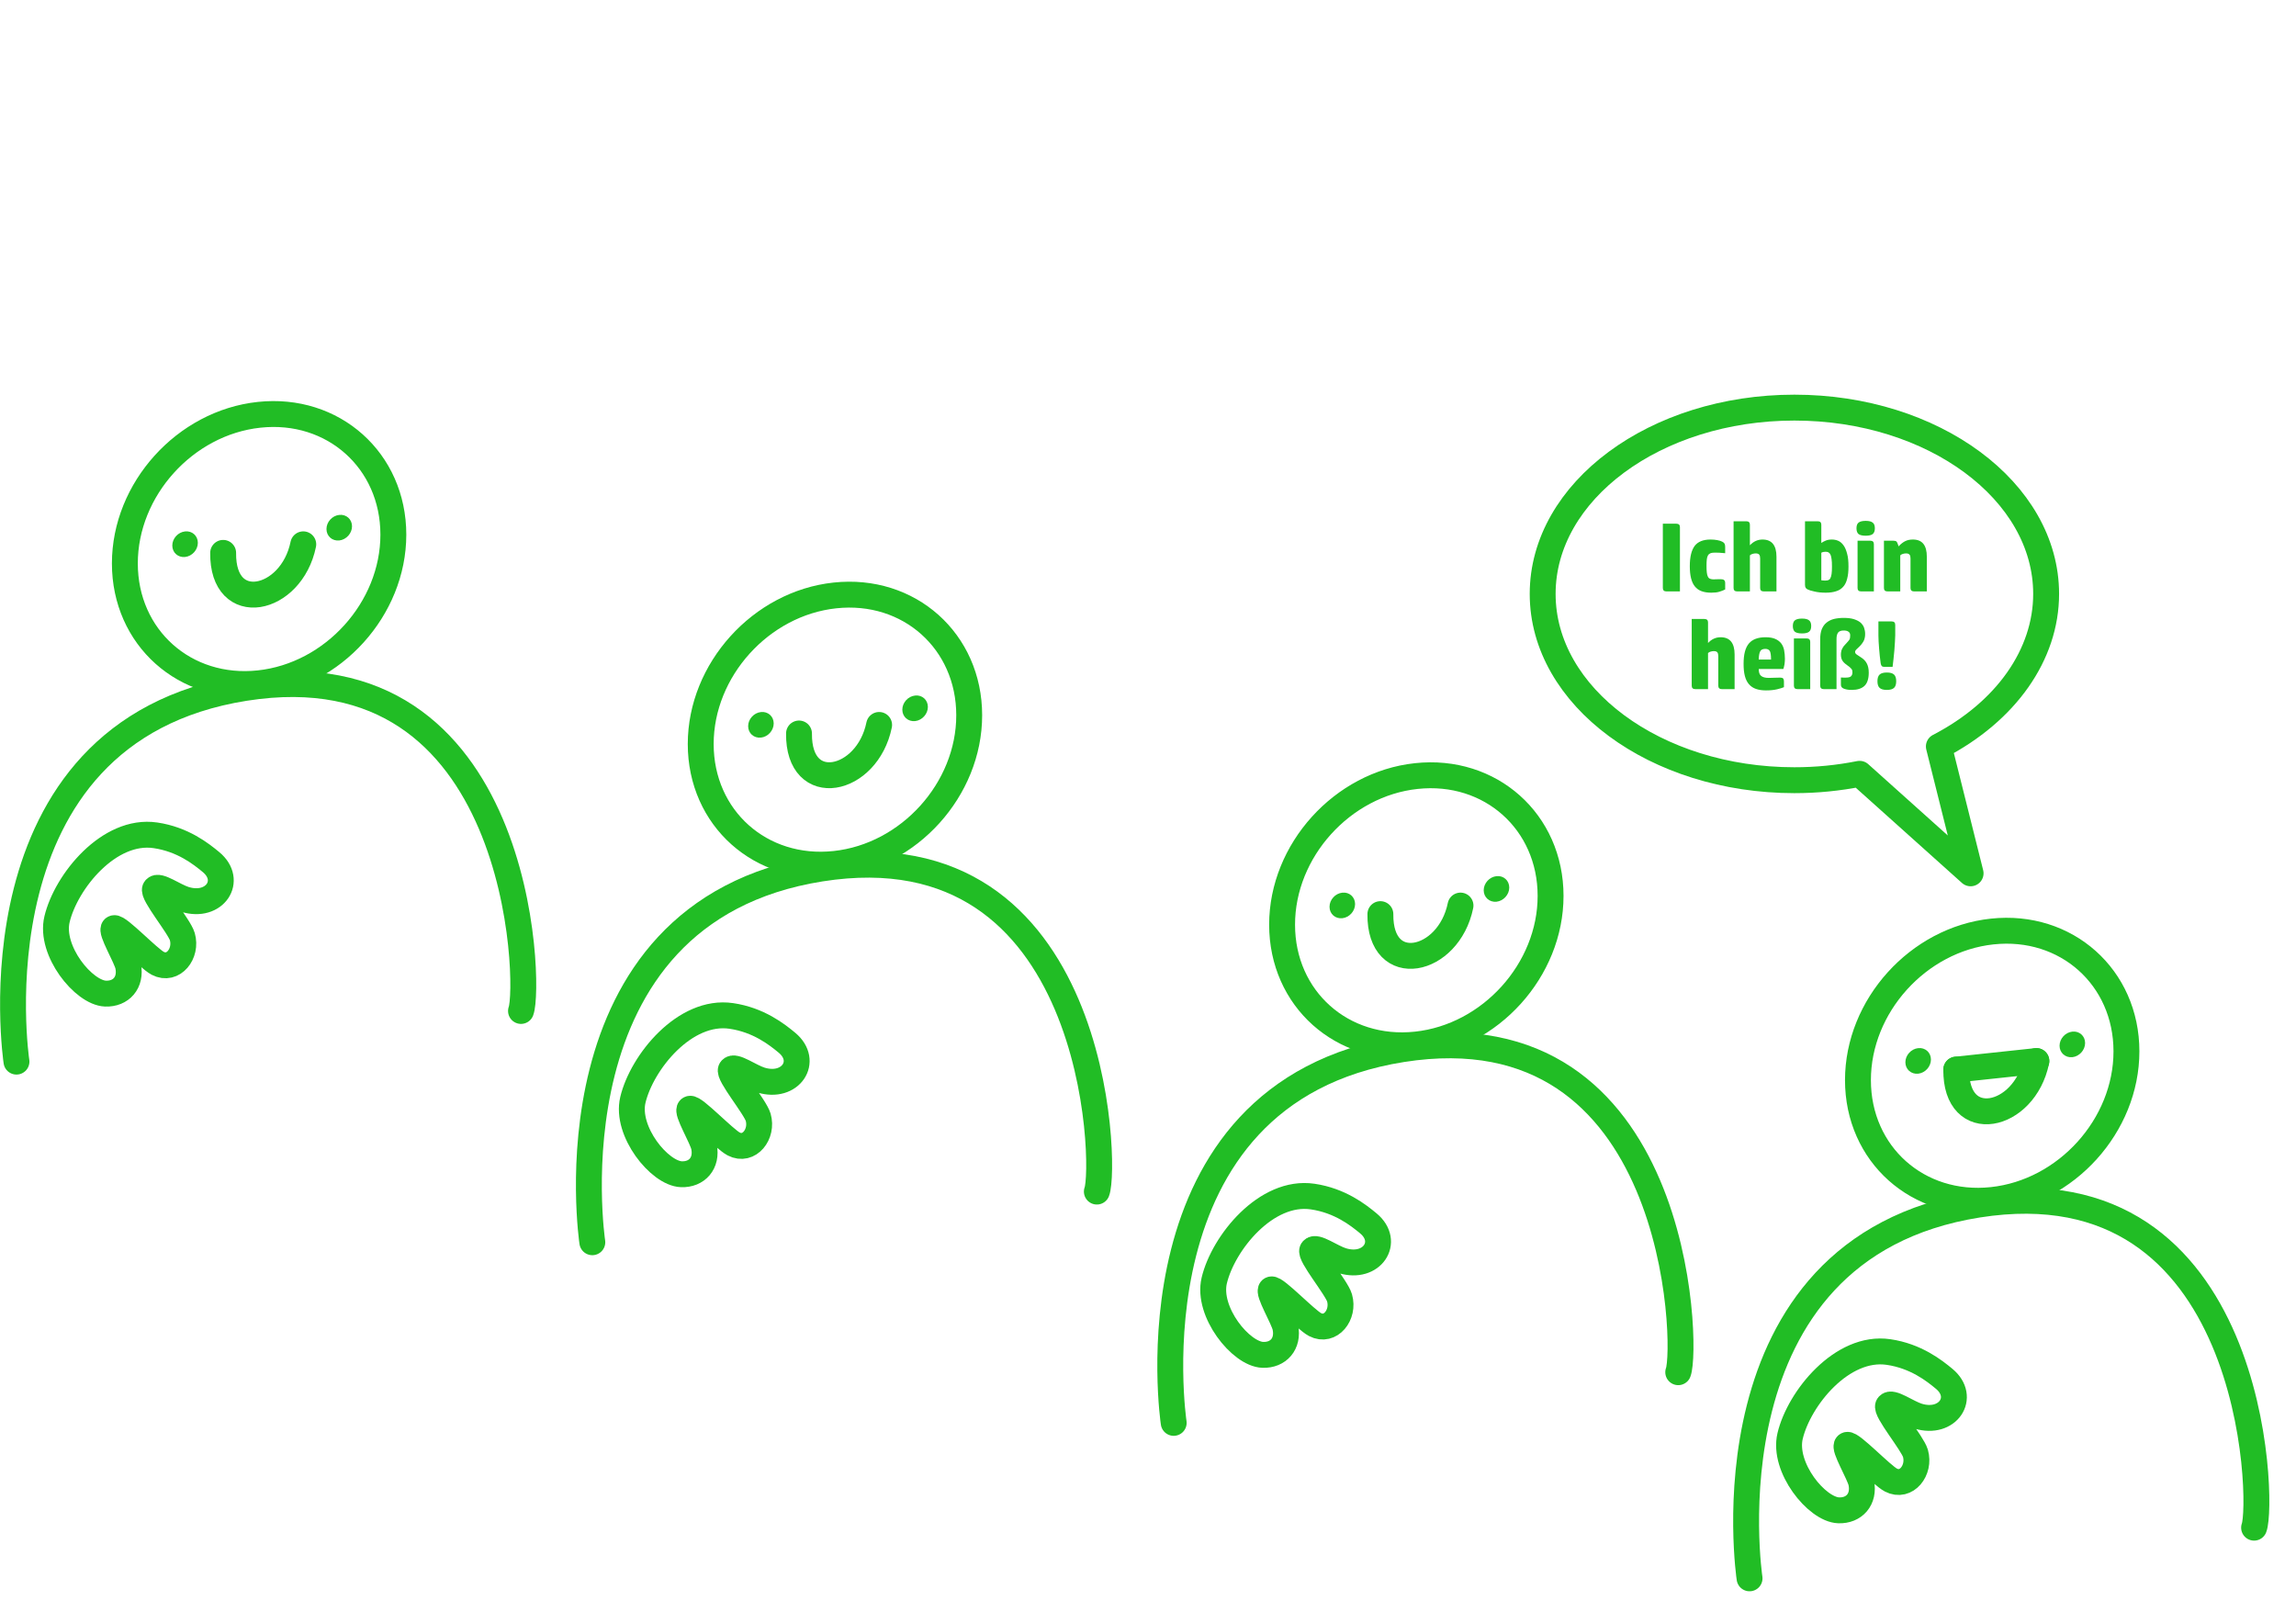 <?xml version="1.0" encoding="UTF-8" standalone="no"?><!DOCTYPE svg PUBLIC "-//W3C//DTD SVG 1.1//EN" "http://www.w3.org/Graphics/SVG/1.1/DTD/svg11.dtd"><svg width="100%" height="100%" viewBox="0 0 47 33" version="1.1" xmlns="http://www.w3.org/2000/svg" xmlns:xlink="http://www.w3.org/1999/xlink" xml:space="preserve" xmlns:serif="http://www.serif.com/" style="fill-rule:evenodd;clip-rule:evenodd;stroke-linecap:round;stroke-linejoin:round;stroke-miterlimit:1.5;"><g><g><path d="M5.304,8.49c1.516,-0.163 2.748,0.936 2.748,2.453c-0,1.517 -1.232,2.88 -2.748,3.042c-1.517,0.163 -2.748,-0.936 -2.748,-2.453c-0,-1.517 1.231,-2.88 2.748,-3.042Z" style="fill:none;stroke:#21bd25;stroke-width:0.53px;"/><path d="M17.092,12.187c1.517,-0.163 2.748,0.936 2.748,2.453c-0,1.517 -1.231,2.88 -2.748,3.042c-1.517,0.163 -2.748,-0.936 -2.748,-2.453c0,-1.517 1.231,-2.88 2.748,-3.042Z" style="fill:none;stroke:#21bd25;stroke-width:0.53px;"/><path d="M28.993,15.884c1.517,-0.163 2.748,0.936 2.748,2.453c-0,1.517 -1.231,2.88 -2.748,3.042c-1.517,0.163 -2.748,-0.936 -2.748,-2.453c-0,-1.517 1.231,-2.88 2.748,-3.042Z" style="fill:none;stroke:#21bd25;stroke-width:0.53px;"/><path d="M40.781,19.066c1.517,-0.163 2.748,0.936 2.748,2.453c0,1.517 -1.231,2.88 -2.748,3.042c-1.517,0.163 -2.748,-0.936 -2.748,-2.453c0,-1.517 1.231,-2.88 2.748,-3.042Z" style="fill:none;stroke:#21bd25;stroke-width:0.53px;"/><path d="M0.337,21.729c0,0 -1.017,-6.748 4.675,-7.648c5.692,-0.9 5.848,6.103 5.653,6.611" style="fill:none;stroke:#21bd25;stroke-width:0.53px;"/><path d="M12.125,25.426c0,0 -1.017,-6.748 4.675,-7.648c5.692,-0.9 5.849,6.103 5.653,6.611" style="fill:none;stroke:#21bd25;stroke-width:0.53px;"/><path d="M24.026,29.123c0,0 -1.017,-6.748 4.675,-7.648c5.692,-0.9 5.849,6.103 5.653,6.611" style="fill:none;stroke:#21bd25;stroke-width:0.53px;"/><path d="M35.814,32.305c0,0 -1.017,-6.748 4.675,-7.648c5.692,-0.9 5.849,6.103 5.653,6.611" style="fill:none;stroke:#21bd25;stroke-width:0.53px;"/><path d="M4.568,11.316c-0.016,1.306 1.398,1.01 1.64,-0.175" style="fill:none;stroke:#21bd25;stroke-width:0.53px;"/><path d="M16.356,15.013c-0.015,1.305 1.398,1.01 1.64,-0.175" style="fill:none;stroke:#21bd25;stroke-width:0.53px;"/><path d="M28.257,18.71c-0.015,1.305 1.398,1.01 1.64,-0.175" style="fill:none;stroke:#21bd25;stroke-width:0.53px;"/><path d="M40.046,21.892c-0.016,1.305 1.397,1.01 1.639,-0.175" style="fill:none;stroke:#21bd25;stroke-width:0.53px;"/><path d="M3.181,17.097c-0.95,-0.14 -1.831,0.948 -2.014,1.719c-0.153,0.643 0.546,1.505 0.993,1.521c0.317,0.012 0.531,-0.226 0.463,-0.565c-0.036,-0.178 -0.374,-0.734 -0.289,-0.774c0.084,-0.039 0.706,0.621 0.895,0.719c0.317,0.165 0.603,-0.201 0.503,-0.547c-0.06,-0.208 -0.623,-0.877 -0.557,-0.976c0.066,-0.099 0.391,0.148 0.611,0.215c0.611,0.187 0.986,-0.388 0.535,-0.763c-0.205,-0.17 -0.579,-0.467 -1.14,-0.549Z" style="fill:none;stroke:#21bd25;stroke-width:0.53px;"/><path d="M14.97,20.794c-0.951,-0.14 -1.832,0.948 -2.015,1.719c-0.152,0.643 0.546,1.505 0.993,1.521c0.317,0.012 0.532,-0.226 0.463,-0.565c-0.036,-0.178 -0.373,-0.734 -0.289,-0.774c0.084,-0.039 0.706,0.621 0.896,0.719c0.316,0.165 0.602,-0.201 0.502,-0.547c-0.06,-0.208 -0.623,-0.877 -0.557,-0.976c0.067,-0.099 0.391,0.148 0.611,0.215c0.611,0.187 0.986,-0.388 0.536,-0.763c-0.205,-0.17 -0.58,-0.467 -1.14,-0.549Z" style="fill:none;stroke:#21bd25;stroke-width:0.53px;"/><path d="M26.87,24.491c-0.95,-0.14 -1.831,0.948 -2.014,1.719c-0.152,0.643 0.546,1.505 0.993,1.521c0.317,0.012 0.532,-0.226 0.463,-0.565c-0.036,-0.178 -0.373,-0.734 -0.289,-0.774c0.084,-0.039 0.706,0.621 0.896,0.719c0.316,0.165 0.602,-0.201 0.502,-0.547c-0.06,-0.208 -0.623,-0.877 -0.557,-0.976c0.067,-0.099 0.391,0.148 0.611,0.215c0.611,0.187 0.986,-0.389 0.536,-0.763c-0.205,-0.17 -0.58,-0.467 -1.141,-0.549Z" style="fill:none;stroke:#21bd25;stroke-width:0.53px;"/><path d="M38.659,27.673c-0.951,-0.14 -1.832,0.948 -2.015,1.719c-0.152,0.643 0.546,1.505 0.993,1.521c0.317,0.012 0.532,-0.226 0.464,-0.565c-0.036,-0.178 -0.374,-0.734 -0.29,-0.774c0.085,-0.039 0.707,0.621 0.896,0.719c0.316,0.165 0.602,-0.201 0.503,-0.547c-0.061,-0.208 -0.624,-0.877 -0.558,-0.976c0.067,-0.099 0.391,0.148 0.611,0.215c0.611,0.187 0.986,-0.389 0.536,-0.763c-0.205,-0.17 -0.58,-0.467 -1.14,-0.549Z" style="fill:none;stroke:#21bd25;stroke-width:0.53px;"/></g></g><path d="M40.046,21.892l1.639,-0.175" style="fill:none;stroke:#21bd25;stroke-width:0.53px;"/><path d="M3.789,11.4c-0.145,0.015 -0.262,-0.089 -0.262,-0.234c0,-0.144 0.117,-0.274 0.262,-0.289c0.144,-0.016 0.261,0.089 0.261,0.233c0,0.145 -0.117,0.274 -0.261,0.29Z" style="fill:#21bd25;"/><path d="M15.577,15.097c-0.145,0.015 -0.262,-0.089 -0.262,-0.234c0,-0.144 0.117,-0.274 0.262,-0.289c0.144,-0.016 0.261,0.089 0.261,0.233c0,0.145 -0.117,0.274 -0.261,0.29Z" style="fill:#21bd25;"/><path d="M27.478,18.794c-0.145,0.015 -0.262,-0.089 -0.262,-0.234c0,-0.144 0.117,-0.274 0.262,-0.289c0.144,-0.016 0.261,0.089 0.261,0.233c0,0.145 -0.117,0.274 -0.261,0.29Z" style="fill:#21bd25;"/><path d="M39.266,21.976c-0.144,0.015 -0.262,-0.089 -0.262,-0.234c0,-0.144 0.118,-0.274 0.262,-0.289c0.144,-0.016 0.261,0.089 0.261,0.233c0,0.145 -0.117,0.274 -0.261,0.29Z" style="fill:#21bd25;"/><path d="M6.945,11.062c-0.145,0.015 -0.262,-0.089 -0.262,-0.234c0,-0.144 0.117,-0.274 0.262,-0.289c0.144,-0.016 0.261,0.089 0.261,0.233c0,0.144 -0.117,0.274 -0.261,0.29Z" style="fill:#21bd25;"/><path d="M18.733,14.759c-0.145,0.015 -0.262,-0.089 -0.262,-0.234c0,-0.144 0.117,-0.274 0.262,-0.289c0.144,-0.016 0.261,0.089 0.261,0.233c0,0.144 -0.117,0.274 -0.261,0.29Z" style="fill:#21bd25;"/><path d="M30.634,18.456c-0.145,0.015 -0.262,-0.09 -0.262,-0.234c0,-0.144 0.117,-0.274 0.262,-0.289c0.144,-0.016 0.261,0.089 0.261,0.233c0,0.144 -0.117,0.274 -0.261,0.29Z" style="fill:#21bd25;"/><path d="M42.422,21.638c-0.144,0.015 -0.262,-0.09 -0.262,-0.234c0,-0.144 0.118,-0.274 0.262,-0.289c0.144,-0.016 0.261,0.089 0.261,0.233c0,0.144 -0.117,0.274 -0.261,0.29Z" style="fill:#21bd25;"/><g transform="matrix(1,0,0,1,20.94,5.988)"><g transform="matrix(2,0,0,2,12.979,6.117)"><path d="M0.097,-0c-0.025,-0 -0.037,-0.012 -0.037,-0.035l-0,-0.658l0.138,0c0.025,0 0.037,0.012 0.037,0.035l-0,0.658l-0.138,-0Z" style="fill:#21bd25;fill-rule:nonzero;"/></g><g transform="matrix(2,0,0,2,13.569,6.117)"><path d="M0.403,-0.02c-0.017,0.009 -0.037,0.016 -0.059,0.023c-0.021,0.007 -0.049,0.01 -0.084,0.01c-0.078,-0 -0.134,-0.021 -0.168,-0.065c-0.034,-0.042 -0.051,-0.111 -0.051,-0.206c0,-0.095 0.017,-0.164 0.05,-0.208c0.033,-0.043 0.087,-0.065 0.162,-0.065c0.025,0 0.047,0.002 0.069,0.006c0.021,0.004 0.038,0.009 0.051,0.016c0.012,0.006 0.02,0.013 0.024,0.021c0.004,0.008 0.006,0.019 0.006,0.032l0,0.065c-0.02,-0.002 -0.04,-0.004 -0.061,-0.005c-0.02,-0.001 -0.035,-0.001 -0.044,-0.001c-0.019,-0 -0.034,0.002 -0.045,0.006c-0.011,0.005 -0.02,0.012 -0.026,0.022c-0.006,0.011 -0.01,0.024 -0.012,0.041c-0.002,0.017 -0.003,0.039 -0.003,0.065c-0,0.028 0.001,0.051 0.003,0.069c0.002,0.019 0.006,0.033 0.011,0.043c0.005,0.011 0.013,0.018 0.023,0.022c0.01,0.004 0.023,0.006 0.038,0.006c0.004,-0 0.009,-0 0.016,-0.001l0.04,-0.001c0.007,0 0.012,-0 0.015,-0c0.015,-0 0.027,0.003 0.034,0.009c0.007,0.006 0.011,0.016 0.011,0.03l0,0.066Z" style="fill:#21bd25;fill-rule:nonzero;"/></g><g transform="matrix(2,0,0,2,14.445,6.117)"><path d="M0.36,-0c-0.025,-0 -0.037,-0.012 -0.037,-0.035l0,-0.303c0,-0.017 -0.003,-0.03 -0.01,-0.039c-0.007,-0.008 -0.019,-0.012 -0.037,-0.012c-0.01,-0 -0.02,0.002 -0.031,0.005c-0.011,0.003 -0.02,0.008 -0.027,0.015l-0,0.369l-0.13,-0c-0.025,-0 -0.037,-0.012 -0.037,-0.035l-0,-0.683l0.13,0c0.025,0 0.037,0.012 0.037,0.035l-0,0.211c0.036,-0.039 0.079,-0.059 0.129,-0.059c0.095,0 0.143,0.059 0.143,0.176l-0,0.355l-0.13,0Z" style="fill:#21bd25;fill-rule:nonzero;"/></g><g transform="matrix(2,0,0,2,15.907,6.117)"><path d="M0.181,-0.718c0.025,0 0.037,0.012 0.037,0.035l0,0.187c0.013,-0.009 0.028,-0.017 0.045,-0.024c0.016,-0.007 0.037,-0.011 0.062,-0.011c0.023,-0 0.045,0.004 0.066,0.013c0.021,0.009 0.039,0.025 0.054,0.046c0.016,0.022 0.028,0.051 0.037,0.086c0.01,0.035 0.014,0.079 0.014,0.132c0,0.048 -0.004,0.089 -0.013,0.122c-0.008,0.034 -0.021,0.062 -0.04,0.083c-0.019,0.022 -0.043,0.038 -0.073,0.047c-0.029,0.01 -0.065,0.015 -0.107,0.015c-0.044,-0 -0.082,-0.004 -0.115,-0.012c-0.033,-0.007 -0.056,-0.014 -0.069,-0.021c-0.007,-0.003 -0.014,-0.008 -0.02,-0.015c-0.005,-0.007 -0.008,-0.017 -0.008,-0.032l-0,-0.651l0.13,0Zm0.037,0.604c0.013,0.002 0.025,0.003 0.038,0.003c0.013,-0 0.024,-0.001 0.032,-0.004c0.009,-0.003 0.017,-0.009 0.022,-0.019c0.006,-0.01 0.01,-0.025 0.013,-0.044c0.003,-0.019 0.004,-0.045 0.004,-0.078c-0,-0.03 -0.001,-0.055 -0.004,-0.074c-0.002,-0.019 -0.006,-0.035 -0.011,-0.046c-0.005,-0.011 -0.012,-0.019 -0.021,-0.024c-0.008,-0.004 -0.018,-0.006 -0.031,-0.006c-0.015,0 -0.029,0.003 -0.042,0.01l0,0.282Z" style="fill:#21bd25;fill-rule:nonzero;"/></g><g transform="matrix(2,0,0,2,16.981,6.117)"><path d="M0.219,-0l-0.13,-0c-0.025,-0 -0.037,-0.012 -0.037,-0.035l0,-0.484l0.13,0c0.025,0 0.037,0.012 0.037,0.035l0,0.484Zm-0.084,-0.57c-0.034,0 -0.058,-0.006 -0.073,-0.017c-0.014,-0.012 -0.021,-0.032 -0.021,-0.059c-0,-0.027 0.007,-0.047 0.021,-0.058c0.015,-0.012 0.039,-0.018 0.073,-0.018c0.034,0 0.058,0.006 0.072,0.018c0.015,0.011 0.022,0.031 0.022,0.058c0,0.027 -0.007,0.047 -0.022,0.059c-0.014,0.011 -0.038,0.017 -0.072,0.017Z" style="fill:#21bd25;fill-rule:nonzero;"/></g><g transform="matrix(2,0,0,2,17.523,6.117)"><path d="M0.218,-0l-0.13,-0c-0.025,-0 -0.037,-0.012 -0.037,-0.035l0,-0.484l0.096,0c0.015,0 0.026,0.003 0.032,0.008c0.005,0.005 0.011,0.015 0.016,0.032l0.006,0.018c0.023,-0.025 0.046,-0.043 0.069,-0.054c0.022,-0.011 0.048,-0.016 0.078,-0.016c0.095,0 0.142,0.059 0.142,0.176l-0,0.355l-0.13,0c-0.025,0 -0.037,-0.012 -0.037,-0.035l-0,-0.303c-0,-0.017 -0.003,-0.03 -0.01,-0.038c-0.007,-0.009 -0.019,-0.013 -0.037,-0.013c-0.01,0 -0.02,0.002 -0.031,0.005c-0.011,0.003 -0.02,0.008 -0.027,0.015l-0,0.369Z" style="fill:#21bd25;fill-rule:nonzero;"/></g><g transform="matrix(2,0,0,2,13.588,8.117)"><path d="M0.36,-0c-0.025,-0 -0.037,-0.012 -0.037,-0.035l0,-0.303c0,-0.017 -0.003,-0.03 -0.01,-0.039c-0.007,-0.008 -0.019,-0.012 -0.037,-0.012c-0.01,-0 -0.02,0.002 -0.031,0.005c-0.011,0.003 -0.02,0.008 -0.027,0.015l-0,0.369l-0.13,-0c-0.025,-0 -0.037,-0.012 -0.037,-0.035l-0,-0.683l0.13,0c0.025,0 0.037,0.012 0.037,0.035l-0,0.211c0.036,-0.039 0.079,-0.059 0.129,-0.059c0.095,0 0.143,0.059 0.143,0.176l-0,0.355l-0.13,0Z" style="fill:#21bd25;fill-rule:nonzero;"/></g><g transform="matrix(2,0,0,2,14.67,8.117)"><path d="M0.454,-0.02c-0.017,0.007 -0.041,0.015 -0.072,0.022c-0.03,0.007 -0.067,0.011 -0.112,0.011c-0.039,-0 -0.073,-0.005 -0.102,-0.015c-0.029,-0.01 -0.053,-0.026 -0.072,-0.048c-0.019,-0.022 -0.033,-0.05 -0.042,-0.085c-0.009,-0.034 -0.013,-0.075 -0.013,-0.124c0,-0.097 0.018,-0.166 0.055,-0.209c0.036,-0.042 0.093,-0.063 0.17,-0.063c0.041,-0 0.074,0.006 0.099,0.017c0.026,0.011 0.046,0.027 0.061,0.046c0.015,0.02 0.025,0.043 0.03,0.07c0.005,0.027 0.008,0.057 0.008,0.088c0,0.007 -0,0.015 -0.001,0.025c-0.001,0.01 -0.002,0.02 -0.003,0.03c-0.002,0.01 -0.004,0.019 -0.006,0.028c-0.002,0.009 -0.004,0.016 -0.006,0.021l-0.252,-0c0,0.034 0.008,0.058 0.025,0.071c0.016,0.013 0.042,0.02 0.077,0.02c0.033,-0 0.058,-0.001 0.075,-0.002c0.017,-0.001 0.031,-0.001 0.044,-0.001c0.013,-0 0.023,0.003 0.029,0.009c0.005,0.007 0.008,0.016 0.008,0.027l0,0.062Zm-0.132,-0.283c0,-0.041 -0.004,-0.07 -0.012,-0.086c-0.009,-0.015 -0.024,-0.023 -0.046,-0.023c-0.027,0 -0.044,0.008 -0.053,0.025c-0.009,0.017 -0.014,0.045 -0.015,0.084l0.126,-0Z" style="fill:#21bd25;fill-rule:nonzero;"/></g><g transform="matrix(2,0,0,2,15.678,8.117)"><path d="M0.219,-0l-0.13,-0c-0.025,-0 -0.037,-0.012 -0.037,-0.035l0,-0.484l0.13,0c0.025,0 0.037,0.012 0.037,0.035l0,0.484Zm-0.084,-0.57c-0.034,0 -0.058,-0.006 -0.073,-0.017c-0.014,-0.012 -0.021,-0.032 -0.021,-0.059c-0,-0.027 0.007,-0.047 0.021,-0.058c0.015,-0.012 0.039,-0.018 0.073,-0.018c0.034,0 0.058,0.006 0.072,0.018c0.015,0.011 0.022,0.031 0.022,0.058c0,0.027 -0.007,0.047 -0.022,0.059c-0.014,0.011 -0.038,0.017 -0.072,0.017Z" style="fill:#21bd25;fill-rule:nonzero;"/></g><g transform="matrix(2,0,0,2,16.22,8.117)"><path d="M0.291,-0.729c0.041,0 0.076,0.004 0.104,0.013c0.028,0.009 0.05,0.02 0.068,0.035c0.016,0.015 0.029,0.032 0.036,0.052c0.007,0.02 0.011,0.041 0.011,0.064c0,0.015 -0.001,0.028 -0.004,0.04c-0.002,0.012 -0.006,0.023 -0.012,0.034c-0.006,0.011 -0.014,0.023 -0.023,0.034c-0.009,0.011 -0.021,0.023 -0.035,0.036c-0.013,0.012 -0.021,0.02 -0.024,0.025c-0.003,0.005 -0.005,0.011 -0.005,0.016c0,0.003 0.001,0.006 0.002,0.009c0.001,0.003 0.003,0.007 0.008,0.011c0.004,0.004 0.01,0.009 0.019,0.014c0.008,0.006 0.019,0.013 0.033,0.022c0.025,0.016 0.045,0.036 0.058,0.061c0.013,0.025 0.02,0.056 0.02,0.094c0,0.063 -0.015,0.109 -0.044,0.136c-0.029,0.027 -0.072,0.041 -0.129,0.041c-0.021,-0 -0.038,-0.001 -0.051,-0.004c-0.014,-0.003 -0.026,-0.006 -0.036,-0.011c-0.007,-0.003 -0.013,-0.008 -0.018,-0.014c-0.005,-0.006 -0.007,-0.015 -0.007,-0.026l0,-0.072c0.011,0.001 0.02,0.001 0.027,0.001l0.024,-0c0.027,-0 0.045,-0.005 0.054,-0.015c0.009,-0.01 0.013,-0.023 0.013,-0.038c-0,-0.007 -0.001,-0.014 -0.002,-0.02c-0.001,-0.005 -0.004,-0.011 -0.008,-0.016c-0.004,-0.005 -0.01,-0.011 -0.018,-0.018c-0.007,-0.006 -0.017,-0.013 -0.029,-0.022c-0.024,-0.017 -0.04,-0.033 -0.048,-0.049c-0.009,-0.015 -0.013,-0.035 -0.013,-0.059c0,-0.01 0.001,-0.02 0.003,-0.029c0.001,-0.009 0.004,-0.018 0.009,-0.027c0.004,-0.009 0.01,-0.019 0.018,-0.03c0.008,-0.01 0.018,-0.021 0.031,-0.034c0.009,-0.009 0.015,-0.016 0.02,-0.023c0.005,-0.006 0.008,-0.012 0.01,-0.018c0.002,-0.006 0.003,-0.012 0.003,-0.018c0.001,-0.005 0.001,-0.011 0.001,-0.018c-0,-0.016 -0.006,-0.028 -0.018,-0.036c-0.011,-0.008 -0.027,-0.012 -0.048,-0.012c-0.027,0 -0.046,0.007 -0.057,0.02c-0.011,0.014 -0.017,0.036 -0.017,0.066l-0,0.514l-0.13,-0c-0.025,-0 -0.037,-0.012 -0.037,-0.035l-0,-0.476c-0,-0.04 0.005,-0.074 0.016,-0.102c0.011,-0.027 0.027,-0.05 0.048,-0.067c0.021,-0.017 0.046,-0.03 0.076,-0.038c0.03,-0.007 0.064,-0.011 0.101,-0.011Z" style="fill:#21bd25;fill-rule:nonzero;"/></g><g transform="matrix(2,0,0,2,17.372,8.117)"><path d="M0.252,-0.081c0,0.031 -0.007,0.054 -0.022,0.068c-0.015,0.014 -0.039,0.021 -0.074,0.021c-0.035,-0 -0.059,-0.007 -0.074,-0.021c-0.015,-0.014 -0.022,-0.037 -0.022,-0.068c-0,-0.031 0.007,-0.054 0.022,-0.068c0.015,-0.014 0.039,-0.021 0.074,-0.021c0.035,0 0.059,0.007 0.074,0.021c0.015,0.014 0.022,0.037 0.022,0.068Zm-0.159,-0.184c-0.003,-0.023 -0.006,-0.047 -0.009,-0.073c-0.003,-0.026 -0.005,-0.052 -0.007,-0.077c-0.002,-0.025 -0.004,-0.049 -0.005,-0.072c-0.001,-0.023 -0.002,-0.042 -0.002,-0.059l-0,-0.147l0.135,0c0.025,0 0.037,0.012 0.037,0.035l-0,0.107c-0,0.018 -0.001,0.041 -0.003,0.069c-0.001,0.027 -0.003,0.056 -0.006,0.087c-0.003,0.03 -0.006,0.06 -0.009,0.09c-0.003,0.029 -0.006,0.055 -0.009,0.077l-0.088,0c-0.01,0 -0.018,-0.003 -0.023,-0.008c-0.005,-0.006 -0.009,-0.016 -0.011,-0.029Z" style="fill:#21bd25;fill-rule:nonzero;"/></g></g><path d="M31.579,12.156c-0,-2.105 2.309,-3.813 5.153,-3.813c2.844,-0 5.153,1.708 5.153,3.813c-0,1.243 -0.82,2.409 -2.196,3.122l0.65,2.597l-2.272,-2.037c-0.436,0.087 -0.884,0.131 -1.335,0.131c-2.844,-0 -5.153,-1.709 -5.153,-3.813Z" style="fill:none;stroke:#21bd25;stroke-width:0.53px;"/></svg>